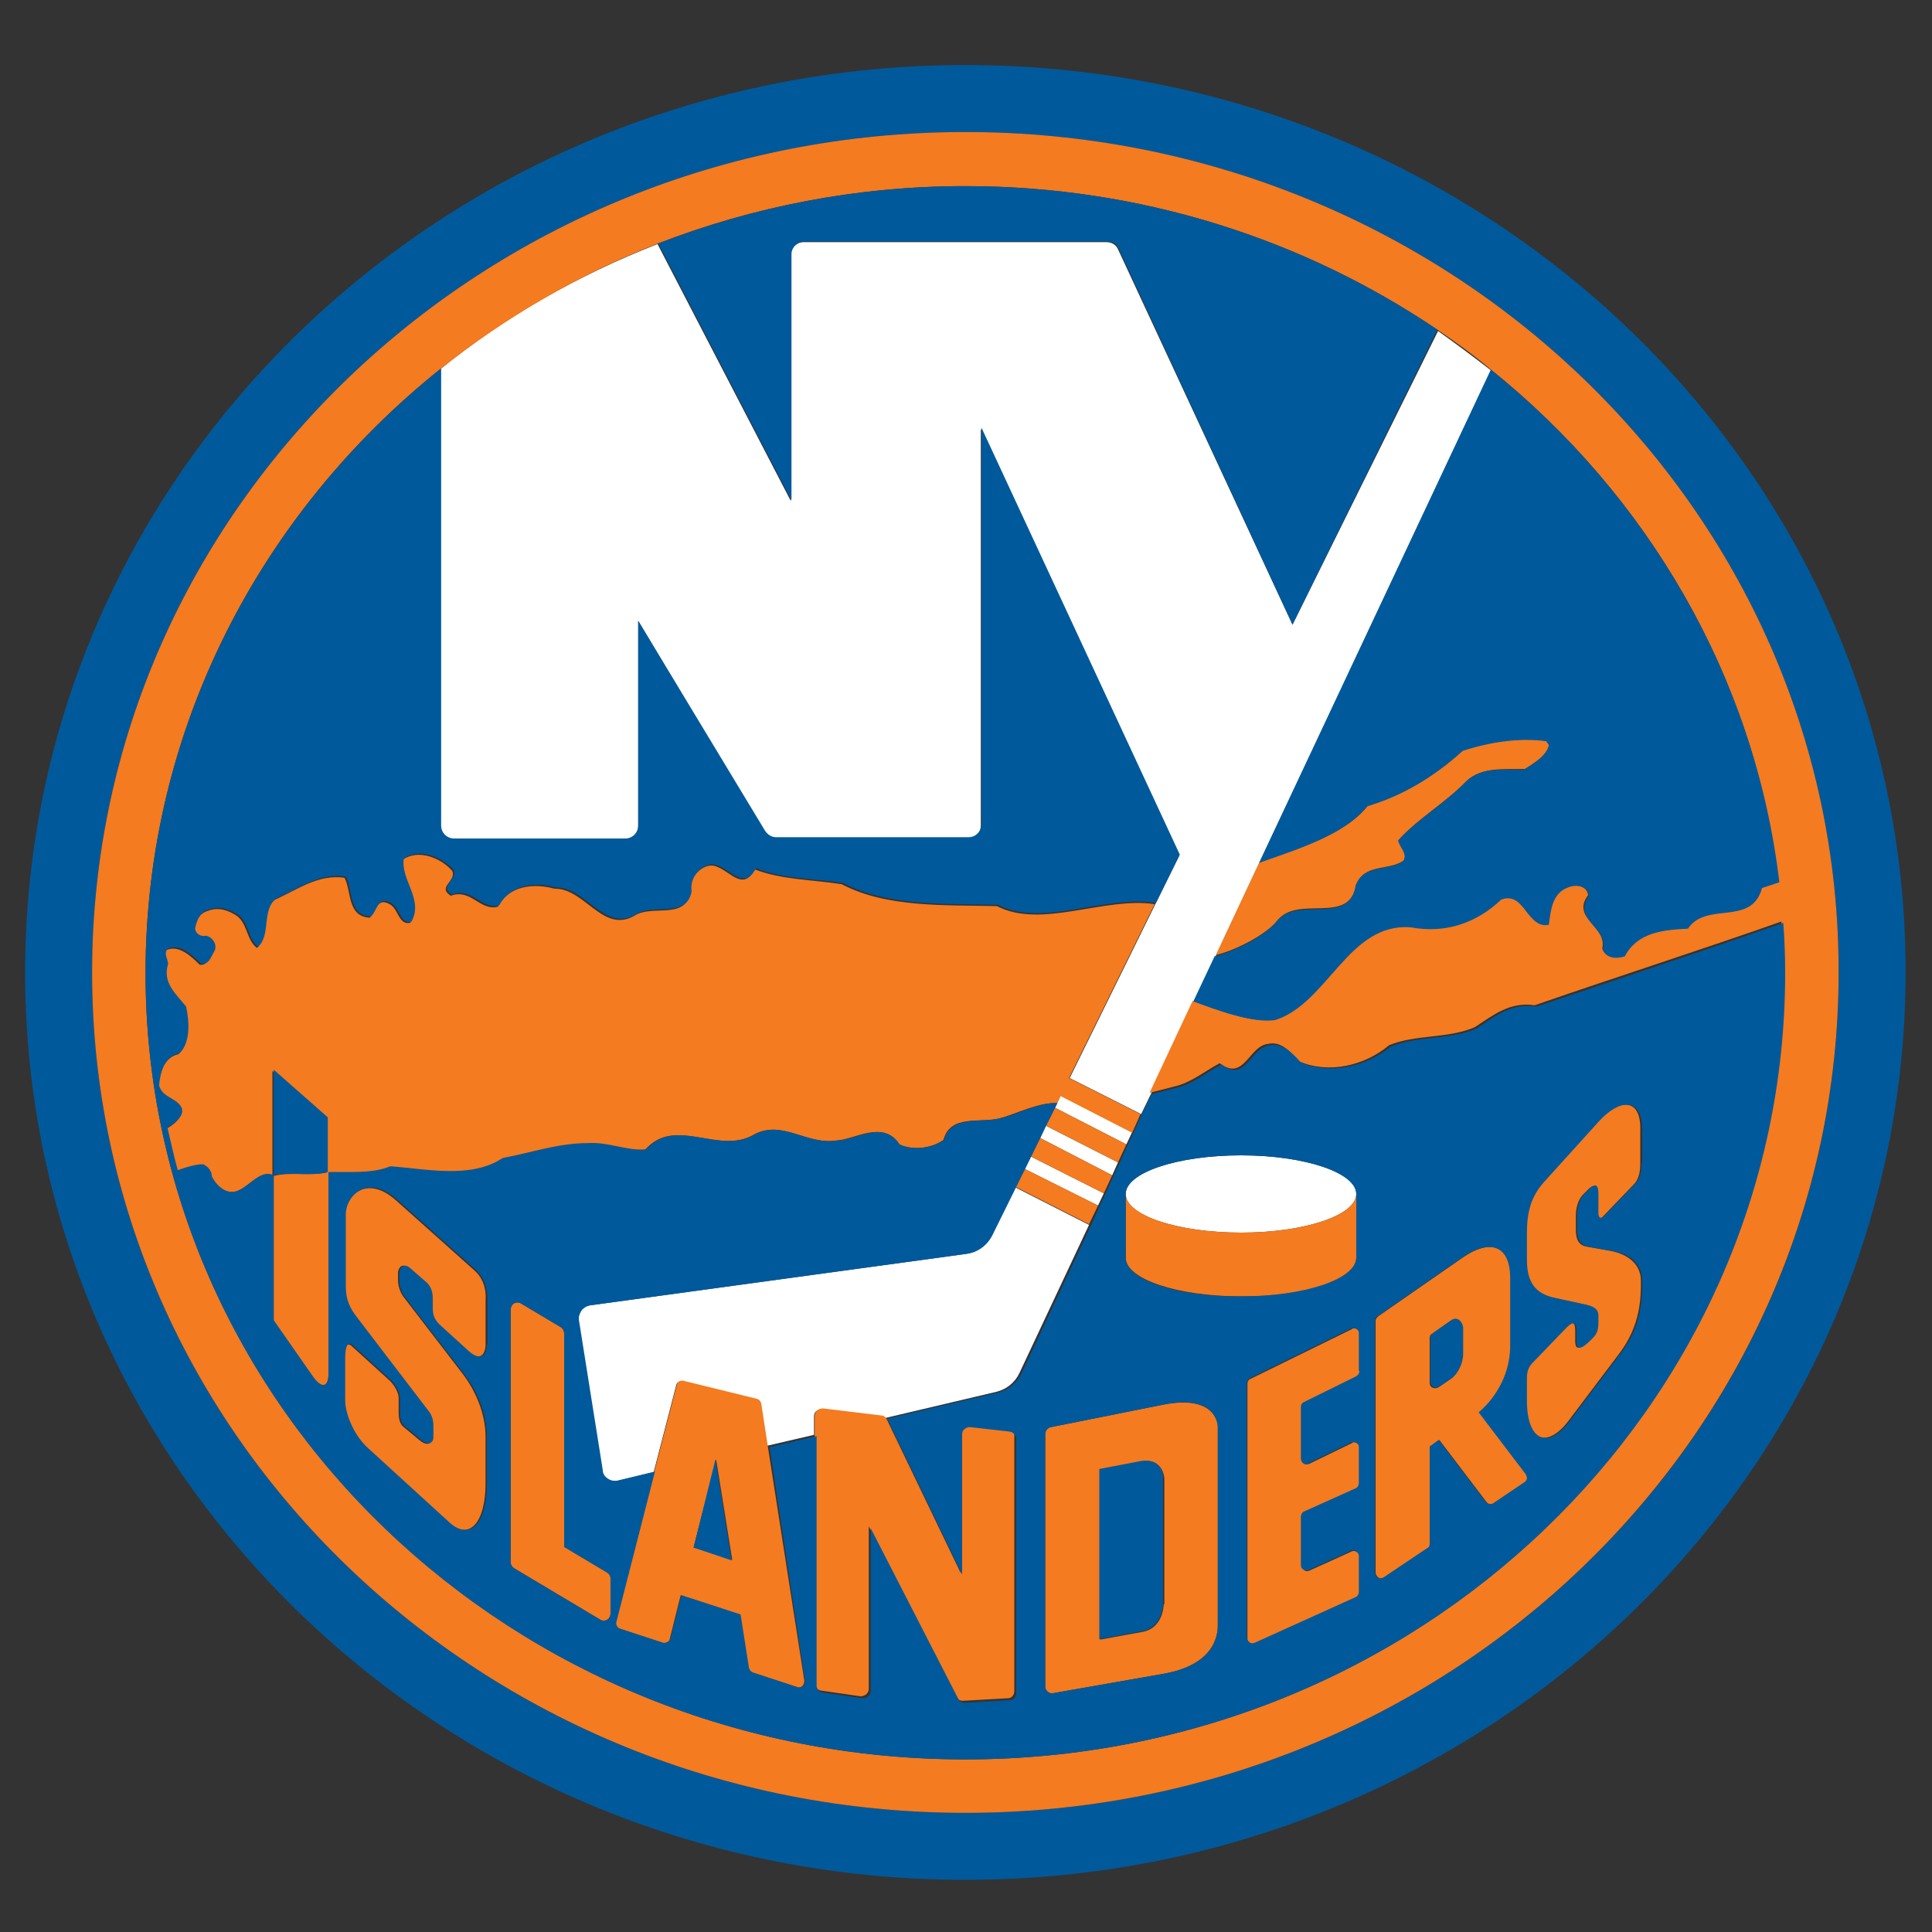 <?xml version="1.0" encoding="utf-8"?>
<!-- Generator: Adobe Illustrator 23.0.3, SVG Export Plug-In . SVG Version: 6.00 Build 0)  -->
<svg version="1.1" id="Layer_1" xmlns="http://www.w3.org/2000/svg" xmlns:xlink="http://www.w3.org/1999/xlink" x="0px" y="0px"
	 viewBox="0 0 300 300" style="enable-background:new 0 0 300 300;" xml:space="preserve">
<rect x="0" y="0" width="300" height="300" fill="#333333" stroke="none"/>
<style type="text/css">
	.st0{fill:#00599B;}
	.st1{fill:#FFFFFF;}
	.st2{fill:#F47B20;}
</style>
<g>
	<g>
		<path class="st0" d="M149.9,10.1c-80.6,0-146,63.1-146,140.9c0,77.8,65.4,140.9,146,140.9c80.6,0,146-63.1,146-140.9
			C296,73.2,230.6,10.1,149.9,10.1z M149.9,281.5C75,281.5,14.3,223.1,14.3,151C14.3,79,75,20.5,149.9,20.5
			c74.9,0,135.6,58.4,135.6,130.5C285.6,223.1,224.8,281.5,149.9,281.5z"/>
		<path class="st1" d="M154,191.8c-0.8,1.6-2.3,2.6-4,2.9l-58.5,8c-0.5,0.1-1,0.3-1.3,0.8c-0.3,0.4-0.4,0.9-0.4,1.5l3.6,23.4
			c0.1,0.5,0.4,1,0.8,1.3c0.5,0.3,1,0.4,1.5,0.3l5.8-1.4l3.5-13.5c0.1-0.5,0.6-0.7,1-0.6l11.4,2.8c0.3,0.1,0.6,0.4,0.7,0.7l1,6.5
			l7.3-1.7v-2.9c0-0.3,0.1-0.6,0.4-0.8c0.2-0.2,0.5-0.3,0.9-0.3l9.1,1.1c0.3,0,0.5,0.2,0.6,0.3l17.4-4.1c1.5-0.4,2.8-1.4,3.5-2.9
			l10.8-23l-11.4-5.8L154,191.8z"/>
		<polygon class="st1" points="159.1,181.5 170.5,187.2 171.4,185.3 160.1,179.6 		"/>
		<polygon class="st1" points="175.8,175.8 164.7,170.1 164.2,171.2 163.8,172 174.9,177.7 		"/>
		<polygon class="st1" points="161.5,176.7 172.7,182.5 173.6,180.5 162.4,174.8 		"/>
		<path class="st1" d="M200.7,97l-27.1-58.3c-0.3-0.7-1-1.1-1.8-1.1h-47c-1.1,0-2,0.9-2,2v38.2l-20.7-39.9
			c-12.3,4.8-23.7,11.3-33.7,19.4v71c0,1.1,0.9,2,2,2h26.7c1.1,0,2-0.9,2-2V96.4l19.6,32.8c0.4,0.6,1,1,1.7,1h29.9c1.1,0,2-0.9,2-2
			V66.6l30.8,66.3l-3.7,7.5l-13.3,27l11.1,5.6l1.5-3.1l6.7-14.3l3.3-7l6.8-14.5l36-76.6c-2.7-2.1-5.4-4.1-8.2-6.1L200.7,97z"/>
		<path class="st1" d="M192.7,179.4c-9.9,0-17.9,2.7-17.9,6c0,3.3,8,6,17.9,6c9.9,0,17.9-2.7,17.9-6
			C210.6,182.1,202.6,179.4,192.7,179.4z"/>
	</g>
	<g>
		<polygon class="st2" points="170.5,187.2 159.1,181.5 157.7,184.3 169.1,190.1 		"/>
		<path class="st2" d="M100.2,178.5c4.7-5.3,11.4,1,17-2.4c4.3-2.2,8,1.7,12.6,1c2.9-0.1,7.3-3.3,9.8,0.6c2.1,1,5.1,0.6,6.9-0.7
			c1.1-4.1,5.8-2.5,8.9-3.4c2-0.5,6-2.5,8.7-2.3l0.6-1.1l11.1,5.7l1.3-2.9l-11.1-5.6l13.3-27c-7.8-1.2-17.6,3.9-24.5,0.3
			c-7.9-0.2-17.1,0.3-24.1-3.4c-4.5-0.7-9.4-0.7-13.5-2.3c-2.2,4.2-4.7-1.4-7.4-0.5c-1.6,0.5-2.9,2.3-2.6,4.1
			c-0.8,4.3-6,1.8-8.7,3.6c-4.9,2.8-7.7-4.3-12.4-4.2c-3.2-0.9-7.1-0.5-8.8,2.8c-2.8,0.7-4.2-2.9-7.3-1.7c-2.2-1.4,1-2.3,0.2-3.9
			c-1.8-2-5.2-3.4-7.7-1.7c-0.5,3.4,3.1,6.3,1.2,9.8c-1.9,0.4-1.8-2.4-3.4-3c-1.8-0.9-1.9,1.3-2.9,2.2c-3.5-0.2-2.8-4.1-3.9-6.2
			c-4.1-0.6-7.4,1.9-10.8,3.4c-2.4,1.8-0.8,5.7-2.8,7.5c-1.6-1.2-1.4-3.5-3-4.9c-1.3-0.9-2.9-1.5-4.5-0.9c-1.5,0.4-2,1.6-2.3,2.9
			c0,0.8,0.8,1.4,1.7,1.2c1,0.2,1.8,1.4,1.3,2.4c-0.5,0.7-0.9,2.1-2.1,1.9c-1.3-1.3-3.2-3.1-5.1-2.3c-0.8,0.7,0,1.7,0,2.4
			c-0.9,2.9,1.3,4.6,2.8,6.6c0.5,2.3,0.8,5.6-1,7.2c-2.3,0.5-2.9,3-3.2,5c0.6,2,2.7,1.8,3.5,3.5c0.4,1.4-1,2.4-2.2,3.1
			c0.5,2.2,1,4.4,1.6,6.6c1.4-0.5,3.1-1.1,4-0.9c0.8,0.4,1.3,1.1,1.3,1.9c0.8,1.5,2.4,3,4.2,2.1c1.8-0.8,3.4-3.3,5.4-2.3v-16.4
			l8.4,7.4v8.5c3.1-0.1,6.7,0.2,9.6-0.9c5.7,0.4,12.6,2,17.5-1.3c4.4-0.8,8.5-2.3,13.2-2.3C94.4,177.4,97.2,178.8,100.2,178.5z"/>
		<path class="st2" d="M198.3,143c3.2-4.2,11.2,0.8,12.3-5.6c1.3-3.4,5-2.1,7.4-3.8c0.7-1.2-0.5-2.1-0.8-3.2
			c3.1-3.4,7.2-5.7,10.5-9.1c2.4-2.3,6.1-1.8,9.1-1.9c1.4-0.9,3.5-2.1,3.8-3.8l-0.4-0.6c-4.3-0.6-9,0.1-13,1.5
			c-4.5,4.1-9.5,7-14.8,8.6c-3.7,4.7-11.3,6.8-16.8,8.7l-6.8,14.5C192.1,147.5,196.7,145,198.3,143z"/>
		<polygon class="st2" points="174.9,177.7 163.8,172 162.4,174.8 173.6,180.5 		"/>
		<polygon class="st2" points="160.1,179.6 171.4,185.3 172.7,182.5 161.5,176.7 		"/>
		<path class="st2" d="M149.9,20.5C75,20.5,14.3,79,14.3,151c0,72.1,60.7,130.5,135.6,130.5c74.9,0,135.6-58.4,135.6-130.5
			C285.6,79,224.8,20.5,149.9,20.5z M149.9,273.2c-70.3,0-127.3-54.7-127.3-122.1c0-37.7,17.8-71.5,45.9-93.9
			c10.1-8,21.4-14.6,33.7-19.4c14.7-5.7,30.8-8.9,47.7-8.9c27.3,0,52.6,8.3,73.3,22.3c2.8,1.9,5.6,3.9,8.2,6.1
			c24.4,19.6,41,47.7,44.8,79.6l-2.7,0.9c-1.6,6-8.6,2-11.5,6.3c-3.7,0.2-7.8,0.5-9.8,4.3c-1.2,0.4-2.9,0.4-3.4-1.1
			c0.8-3.5-4.9-4.7-2.2-8.3c-0.2-1.6-2.1-1.7-3.2-1.3c-2.5,0.9-2.7,3.6-3,5.8c-3.4,0.6-3.7-5.3-7.4-3.9c-3.8,3.6-8.6,5.2-14,4.3
			c-9.6-0.7-12.8,11.8-21.1,14.4c-3.5,0.6-8.9-1.5-12.7-2.9l-6.7,14.3l3.9-1c2.6-0.6,4.7-2.4,7-3.6c3.8,2.9,4.5-2.7,7.5-3
			c2-0.5,3.6,1.3,4.8,2.7c4.6,2,10.2,0.7,14-2.5c4.1-1.7,9.2-1,13.3-2.8c2.8-1.8,5.4-4,9.3-3.4c11.5-4,26.4-8.8,38.3-13
			c0.2,2.6,0.3,5.1,0.3,7.7C277.2,218.5,220.2,273.2,149.9,273.2z"/>
		<path class="st2" d="M73.7,197.3l-12.2-10.9c-4.7-4.2-8-0.5-8,2.2v11.3c0,2.2,0.7,3.4,1.7,4.7l11,14.4c0.6,0.8,0.9,1.6,0.9,2.6
			v1.6c0,1.3-1.1,1.2-2,0.4l-2.4-2c-0.9-0.7-0.8-2-0.8-3.2v-1.4c0-0.8-0.8-2.2-1.7-2.9l-5.5-5c-0.8-0.8-1.3-0.1-1.3,2v6.6
			c0,1.7,1.1,5.2,3.7,7.5l12.6,11.3c3.1,2.7,5.7,0.1,5.7-6.2v-7.2c0-3.6-1.6-7.2-3.5-9.7l-9.3-12.1c0,0-0.8-1.1-0.8-2.5v-1.3
			c0,0,0.3-1.8,1.8-0.5l2.4,2.1c0.6,0.6,1,1.4,1,2.4v1.7c0,1,0.3,1.7,1.2,2.6l4.4,4c1.9,1.7,2.8,0.5,2.8-1V202
			C75.6,199.5,74.5,198,73.7,197.3z"/>
		<path class="st2" d="M94.3,244.2l-6.7-4V207c0-0.4-0.2-0.7-0.5-0.9l-6.2-3.7c-0.3-0.2-0.8-0.2-1.1,0c-0.3,0.2-0.5,0.6-0.5,0.9
			v39.3c0,0.4,0.2,0.7,0.5,0.9l13.4,8c0.3,0.2,0.8,0.2,1.1,0c0.3-0.2,0.5-0.6,0.5-0.9v-5.5C94.8,244.7,94.6,244.4,94.3,244.2z"/>
		<path class="st2" d="M119.2,224.4l-1-6.5c-0.1-0.3-0.3-0.6-0.7-0.7l-11.4-2.8c-0.5-0.1-0.9,0.2-1,0.6l-3.5,13.5l-6,23.4
			c-0.1,0.4,0.1,0.9,0.6,1l6.7,2.2c0.2,0.1,0.5,0,0.7-0.1c0.2-0.1,0.4-0.3,0.4-0.5l1.7-6.8l9.2,3l1.3,8.3c0,0.3,0.3,0.6,0.6,0.7
			l7,2.3c0.3,0.1,0.6,0,0.8-0.2c0.2-0.2,0.3-0.5,0.3-0.8L119.2,224.4z M107.7,240.3l3.5-13.7l2.5,15.6L107.7,240.3z"/>
		<path class="st2" d="M156.6,222.1l-6.2-0.7c-0.3,0-0.6,0.1-0.8,0.3c-0.2,0.2-0.4,0.5-0.4,0.8v21.8l-11.5-23.9
			c0-0.1-0.1-0.2-0.2-0.3c-0.2-0.2-0.4-0.3-0.6-0.3l-9.1-1.1c-0.3,0-0.6,0.1-0.9,0.3c-0.2,0.2-0.4,0.5-0.4,0.8v2.9v38.7
			c0,0.5,0.4,1,0.9,1.1l6.2,0.9c0.3,0,0.6-0.1,0.9-0.3c0.2-0.2,0.4-0.5,0.4-0.8v-25.3l13.6,26.5c0.2,0.4,0.6,0.6,1,0.6l7-0.4
			c0.6,0,1-0.5,1-1.1v-39.5C157.6,222.6,157.2,222.1,156.6,222.1z"/>
		<path class="st2" d="M180.7,218.1l-17.5,3.5c-0.5,0.1-0.9,0.5-0.9,1.1v39.2c0,0.3,0.1,0.6,0.4,0.8c0.2,0.2,0.6,0.3,0.9,0.2l17.1-3
			c8.4-1.5,8.4-6.6,8.4-7.6v-30.8C189.1,221.5,189.1,216.5,180.7,218.1z M180.7,249.1c0,0,0,3.7-3.3,4.3l-6.6,1.2v-26.4l6.3-1.2
			c3.7-0.7,3.7,2.7,3.7,2.7V249.1z"/>
		<path class="st2" d="M210.7,206.4c-0.3-0.2-0.6-0.2-0.8,0l-15.7,7.7c-0.3,0.1-0.5,0.4-0.5,0.8v39.5c0,0.3,0.1,0.6,0.4,0.7
			c0.2,0.2,0.6,0.2,0.8,0.1l15.7-7.1c0.3-0.1,0.5-0.4,0.5-0.8v-5.6c0-0.3-0.1-0.6-0.4-0.7c-0.3-0.2-0.6-0.2-0.8-0.1l-6.6,3
			c-0.3,0.1-0.6,0.1-0.8-0.1c-0.2-0.2-0.4-0.4-0.4-0.7v-7.5c0-0.3,0.2-0.7,0.5-0.8l8-3.6c0.3-0.1,0.5-0.4,0.5-0.8v-5.6
			c0-0.3-0.2-0.6-0.4-0.7c-0.3-0.2-0.6-0.2-0.8,0l-6.6,3.2c-0.3,0.1-0.6,0.1-0.8,0c-0.3-0.2-0.4-0.4-0.4-0.7v-8
			c0-0.3,0.2-0.6,0.5-0.8l8.1-4c0.3-0.1,0.5-0.4,0.5-0.8v-5.8C211.1,206.8,211,206.6,210.7,206.4z"/>
		<path class="st2" d="M229.7,219.3c0,0,4.9-3.7,4.9-10.4v-10.4c0-5.5-3.5-6-7.5-3.2l-13.1,9.1c-0.2,0.2-0.4,0.4-0.4,0.7v39.1
			c0,0.3,0.2,0.6,0.5,0.8c0.3,0.2,0.6,0.1,0.9-0.1l6.7-4.5c0.2-0.2,0.4-0.4,0.4-0.7v-15.1l1.4-1l7.3,9.6c0.3,0.4,0.8,0.5,1.2,0.2
			l4.9-3.3c0.2-0.1,0.3-0.3,0.4-0.6c0-0.2,0-0.5-0.2-0.7L229.7,219.3z M227.1,210.3c0,1.4-0.8,3.1-1.8,3.8l-1.9,1.3
			c-0.3,0.2-0.6,0.2-0.9,0.1c-0.3-0.1-0.5-0.4-0.5-0.8v-6.9c0-0.3,0.1-0.6,0.4-0.7l2.7-1.9c1.1-0.8,2,0,2,1.2V210.3z"/>
		<path class="st2" d="M248.1,174.1l-8.5,9.4c-2.2,2.4-2.7,5-2.7,8v4c0,2.8,0.6,5.3,4.2,6l4.6,1c1.5,0.3,2.3,0.8,2.3,1.8v1
			c0,1.6-0.4,2-1.1,2.7c-0.7,0.7-2.3,2.3-2.3,0.3v-1.7c0-1.5-0.6-1.4-1.5-0.5l-5.3,5.5c-0.6,0.6-0.9,1.3-0.9,2.4v3.5
			c0,6.3,3.3,7.5,6.6,3.2l8-10.6c3.3-4.4,3.3-8.7,3.3-11.2c0-3-2.6-4.2-4.4-4.6l-3.9-0.7c-1.4-0.2-1.8-1.2-1.8-2.6V189
			c0-0.6,0-2.3,1.1-3.5l0.8-0.8c0.8-0.8,1.4-0.8,1.4,0.7v3.1c0,0.6,0.4,1,0.9,0.4l4.9-5.1c0.8-0.9,0.9-2.2,0.9-3.1v-5.1
			C254.9,170.2,251.2,170.7,248.1,174.1z"/>
		<path class="st2" d="M42.5,182.6v22.5l6,8.6c1.5,2.2,2.5,1.6,2.5-0.2V182C48.2,182.7,45.1,181.9,42.5,182.6z"/>
		<path class="st2" d="M210.6,195.3v-9.9c0,3.3-8,6-17.9,6c-9.9,0-17.9-2.7-17.9-6v9.9c0,3.3,8,6,17.9,6
			C202.6,201.4,210.6,198.7,210.6,195.3z"/>
	</g>
	<g>
		<path class="st0" d="M50.9,182v-8.5l-8.4-7.4v16.4C45.1,181.9,48.2,182.7,50.9,182z"/>
		<path class="st0" d="M276.9,143.3c-11.9,4.2-26.8,9.1-38.3,13c-3.9-0.6-6.5,1.5-9.3,3.4c-4.1,1.8-9.3,1.1-13.3,2.8
			c-3.8,3.1-9.4,4.4-14,2.5c-1.2-1.4-2.9-3.1-4.8-2.7c-3.1,0.3-3.7,5.9-7.5,3c-2.4,1.2-4.4,3-7,3.6l-3.9,1l-1.5,3.1l-1.3,2.9
			l-0.9,1.9l-1.3,2.9l-0.9,1.9l-1.3,2.9l-0.9,1.9l-1.3,2.9l-10.8,23c-0.7,1.4-2,2.5-3.5,2.9l-17.4,4.1c0.1,0.1,0.2,0.2,0.2,0.3
			l11.5,23.9v-21.8c0-0.3,0.1-0.6,0.4-0.8c0.2-0.2,0.5-0.3,0.8-0.3l6.2,0.7c0.5,0.1,1,0.5,1,1.1v39.5c0,0.6-0.4,1.1-1,1.1l-7,0.4
			c-0.4,0-0.8-0.2-1-0.6l-13.6-26.5v25.3c0,0.3-0.1,0.6-0.4,0.8c-0.2,0.2-0.5,0.3-0.9,0.3l-6.2-0.9c-0.5-0.1-0.9-0.5-0.9-1.1v-38.7
			l-7.3,1.7L125,261c0,0.3-0.1,0.6-0.3,0.8c-0.2,0.2-0.5,0.3-0.8,0.2l-7-2.3c-0.3-0.1-0.5-0.4-0.6-0.7l-1.3-8.3l-9.2-3l-1.7,6.8
			c-0.1,0.2-0.2,0.4-0.4,0.5c-0.2,0.1-0.5,0.1-0.7,0.1l-6.7-2.2c-0.4-0.1-0.7-0.6-0.6-1l6-23.4l-5.8,1.4c-0.5,0.1-1.1,0-1.5-0.3
			c-0.5-0.3-0.8-0.8-0.8-1.3L89.9,205c-0.1-0.5,0.1-1,0.4-1.5c0.3-0.4,0.8-0.7,1.3-0.8l58.5-8c1.7-0.2,3.2-1.3,4-2.9l3.7-7.5
			l1.4-2.8l0.9-1.9l1.4-2.8l0.9-1.9l1.4-2.8l0.4-0.8c-2.7-0.2-6.7,1.9-8.7,2.3c-3.1,0.9-7.8-0.6-8.9,3.4c-1.8,1.3-4.8,1.7-6.9,0.7
			c-2.5-3.9-6.9-0.6-9.8-0.6c-4.6,0.7-8.3-3.2-12.6-1c-5.6,3.4-12.2-2.9-17,2.4c-3,0.2-5.8-1.2-9-1c-4.7,0-8.8,1.5-13.2,2.3
			c-5,3.3-11.8,1.7-17.5,1.3c-2.9,1.2-6.4,0.8-9.6,0.9v31.4c0,1.9-1,2.4-2.5,0.2l-6-8.6v-22.5c-1.9-1-3.6,1.5-5.4,2.3
			c-1.8,0.9-3.4-0.6-4.2-2.1c0-0.8-0.5-1.5-1.3-1.9c-0.9-0.1-2.6,0.4-4,0.9c-0.6-2.2-1.1-4.4-1.6-6.6c1.2-0.8,2.7-1.8,2.2-3.1
			c-0.8-1.6-3-1.5-3.5-3.5c0.2-2,0.8-4.5,3.2-5c1.7-1.6,1.5-4.9,1-7.2c-1.6-2-3.7-3.7-2.8-6.6c0-0.8-0.8-1.7,0-2.4
			c1.9-0.8,3.8,1,5.1,2.3c1.3,0.3,1.6-1.2,2.1-1.9c0.5-1-0.3-2.2-1.3-2.4c-0.9,0.2-1.7-0.4-1.7-1.2c0.3-1.3,0.8-2.6,2.3-2.9
			c1.6-0.6,3.2,0.1,4.5,0.9c1.6,1.4,1.4,3.7,3,4.9c2-1.9,0.5-5.7,2.8-7.5c3.4-1.5,6.7-4,10.8-3.4c1.1,2.1,0.4,6.1,3.9,6.2
			c1-0.9,1-3.1,2.9-2.2c1.6,0.6,1.5,3.4,3.4,3c1.9-3.5-1.7-6.4-1.2-9.8c2.5-1.7,5.9-0.2,7.7,1.7c0.8,1.6-2.4,2.6-0.2,3.9
			c3.1-1.2,4.6,2.4,7.3,1.7c1.8-3.3,5.6-3.7,8.8-2.8c4.7-0.1,7.5,7,12.4,4.2c2.7-1.8,7.9,0.7,8.7-3.6c-0.3-1.9,1-3.6,2.6-4.1
			c2.7-0.8,5.2,4.7,7.4,0.5c4.1,1.7,9,1.6,13.5,2.3c7,3.7,16.2,3.2,24.1,3.4c6.9,3.6,16.6-1.6,24.5-0.3l3.7-7.5l-30.8-66.3v61.6
			c0,1.1-0.9,2-2,2h-29.9c-0.7,0-1.3-0.4-1.7-1L99.1,96.4v31.8c0,1.1-0.9,2-2,2H70.5c-1.1,0-2-0.9-2-2v-71
			c-28,22.4-45.9,56.1-45.9,93.9c0,67.5,57,122.1,127.3,122.1c70.3,0,127.3-54.7,127.3-122.1C277.2,148.4,277.1,145.8,276.9,143.3z
			 M75.6,208.8c0,1.5-0.9,2.7-2.8,1l-4.4-4c-0.9-0.8-1.2-1.6-1.2-2.6v-1.7c0-1-0.4-1.9-1-2.4l-2.4-2.1c-1.4-1.3-1.8,0.5-1.8,0.5v1.3
			c0,1.4,0.8,2.5,0.8,2.5l9.3,12.1c1.9,2.4,3.5,6.1,3.5,9.7v7.2c0,6.3-2.6,8.9-5.7,6.2L57.3,225c-2.6-2.3-3.7-5.8-3.7-7.5V211
			c0-2.1,0.4-2.8,1.3-2l5.5,5c0.8,0.7,1.7,2.1,1.7,2.9v1.4c0,1.2-0.1,2.5,0.8,3.2l2.4,2c0.9,0.8,2,0.9,2-0.4v-1.6
			c0-1-0.2-1.8-0.9-2.6l-11-14.4c-1-1.3-1.7-2.6-1.7-4.7v-11.3c0-2.7,3.3-6.4,8-2.2l12.2,10.9c0.8,0.7,1.8,2.2,1.8,4.7V208.8z
			 M94.8,250.6c0,0.4-0.2,0.8-0.5,0.9c-0.3,0.2-0.8,0.2-1.1,0l-13.4-8c-0.3-0.2-0.5-0.6-0.5-0.9v-39.3c0-0.4,0.2-0.8,0.5-0.9
			c0.3-0.2,0.8-0.2,1.1,0l6.2,3.7c0.3,0.2,0.5,0.6,0.5,0.9v33.2l6.7,4c0.3,0.2,0.5,0.5,0.5,0.9V250.6z M189.1,252.3
			c0,1.1,0,6.1-8.4,7.6l-17.1,3c-0.3,0.1-0.6,0-0.9-0.2c-0.2-0.2-0.4-0.5-0.4-0.8v-39.2c0-0.5,0.4-1,0.9-1.1l17.5-3.5
			c8.4-1.7,8.4,3.4,8.4,3.4V252.3z M174.8,195.3v-9.9c0-3.3,8-6,17.9-6c9.9,0,17.9,2.7,17.9,6v9.9c0,3.3-8,6-17.9,6
			C182.8,201.4,174.8,198.7,174.8,195.3z M211.1,212.9c0,0.3-0.2,0.6-0.5,0.8l-8.1,4c-0.3,0.1-0.5,0.4-0.5,0.8v8
			c0,0.3,0.2,0.6,0.4,0.7c0.3,0.2,0.6,0.2,0.8,0l6.6-3.2c0.3-0.1,0.6-0.1,0.8,0c0.3,0.2,0.4,0.4,0.4,0.7v5.6c0,0.3-0.2,0.7-0.5,0.8
			l-8,3.6c-0.3,0.1-0.5,0.5-0.5,0.8v7.5c0,0.3,0.1,0.6,0.4,0.7c0.2,0.2,0.6,0.2,0.8,0.1l6.6-3c0.3-0.1,0.6-0.1,0.8,0.1
			c0.2,0.2,0.4,0.4,0.4,0.7v5.6c0,0.3-0.2,0.7-0.5,0.8l-15.7,7.1c-0.3,0.1-0.6,0.1-0.8-0.1c-0.2-0.2-0.4-0.4-0.4-0.7v-39.5
			c0-0.3,0.2-0.6,0.5-0.8l15.7-7.7c0.3-0.1,0.6-0.1,0.8,0c0.3,0.2,0.4,0.4,0.4,0.7V212.9z M236.8,230.1l-4.9,3.3
			c-0.4,0.3-0.9,0.2-1.2-0.2l-7.3-9.6l-1.4,1v15.1c0,0.3-0.1,0.6-0.4,0.7l-6.7,4.5c-0.3,0.2-0.6,0.2-0.9,0.1
			c-0.3-0.2-0.5-0.4-0.5-0.8v-39.1c0-0.3,0.1-0.6,0.4-0.7l13.1-9.1c4-2.8,7.5-2.3,7.5,3.2v10.4c0,6.7-4.9,10.4-4.9,10.4l7.3,9.6
			c0.1,0.2,0.2,0.4,0.2,0.7C237.1,229.7,237,229.9,236.8,230.1z M254.9,180.6c0,0.9-0.1,2.2-0.9,3.1l-4.9,5.1
			c-0.6,0.6-0.9,0.2-0.9-0.4v-3.1c0-1.5-0.6-1.5-1.4-0.7l-0.8,0.8c-1.1,1.2-1.1,2.9-1.1,3.5v2.1c0,1.3,0.4,2.3,1.8,2.6l3.9,0.7
			c1.9,0.3,4.4,1.6,4.4,4.6c0,2.5,0,6.9-3.3,11.2l-8,10.6c-3.3,4.4-6.6,3.1-6.6-3.2V214c0-1.1,0.3-1.8,0.9-2.4l5.3-5.5
			c0.9-0.9,1.5-0.9,1.5,0.5v1.7c0,2,1.6,0.4,2.3-0.3c0.7-0.7,1.1-1.1,1.1-2.7v-1c0-1.1-0.8-1.5-2.3-1.8l-4.6-1
			c-3.6-0.8-4.2-3.3-4.2-6v-4c0-3,0.5-5.6,2.7-8l8.5-9.4c3.1-3.4,6.7-3.9,6.7,1.4V180.6z"/>
		<polygon class="st0" points="113.6,242.3 111.1,226.6 107.7,240.3 		"/>
		<path class="st0" d="M122.9,39.5c0-1.1,0.9-2,2-2h47c0.8,0,1.5,0.4,1.8,1.1L200.7,97l22.5-45.8c-20.7-14-46-22.3-73.3-22.3
			c-16.9,0-32.9,3.2-47.7,8.9l20.7,39.9V39.5z"/>
		<path class="st0" d="M212.3,125.2c5.4-1.6,10.3-4.5,14.8-8.6c4-1.3,8.7-2.1,13-1.5l0.4,0.6c-0.3,1.6-2.4,2.9-3.8,3.8
			c-3.1,0.1-6.7-0.5-9.1,1.9c-3.3,3.4-7.5,5.8-10.5,9.1c0.2,1.1,1.5,2,0.8,3.2c-2.4,1.7-6.1,0.4-7.4,3.8c-1,6.4-9.1,1.5-12.3,5.6
			c-1.5,2-6.1,4.5-9.6,5.4l-3.3,7c3.8,1.4,9.2,3.4,12.7,2.9c8.2-2.6,11.4-15.2,21.1-14.4c5.4,1,10.2-0.7,14-4.3
			c3.7-1.4,4,4.6,7.4,3.9c0.3-2.2,0.5-4.9,3-5.8c1.2-0.5,3.1-0.3,3.2,1.3c-2.6,3.7,3,4.9,2.2,8.3c0.5,1.5,2.2,1.5,3.4,1.1
			c2-3.8,6.1-4.1,9.8-4.3c2.9-4.3,9.9-0.3,11.5-6.3l2.7-0.9c-3.8-31.9-20.5-60.1-44.8-79.6l-36,76.6
			C201,132,208.6,129.8,212.3,125.2z"/>
		<path class="st0" d="M225.2,205.1l-2.7,1.9c-0.2,0.2-0.4,0.4-0.4,0.7v6.9c0,0.3,0.2,0.6,0.5,0.8c0.3,0.1,0.6,0.1,0.9-0.1l1.9-1.3
			c1-0.7,1.8-2.3,1.8-3.8v-4C227.1,205.1,226.2,204.3,225.2,205.1z"/>
		<path class="st0" d="M177,226.9l-6.3,1.2v26.4l6.6-1.2c3.3-0.6,3.3-4.3,3.3-4.3v-19.5C180.7,229.6,180.7,226.2,177,226.9z"/>
	</g>
</g>
</svg>
